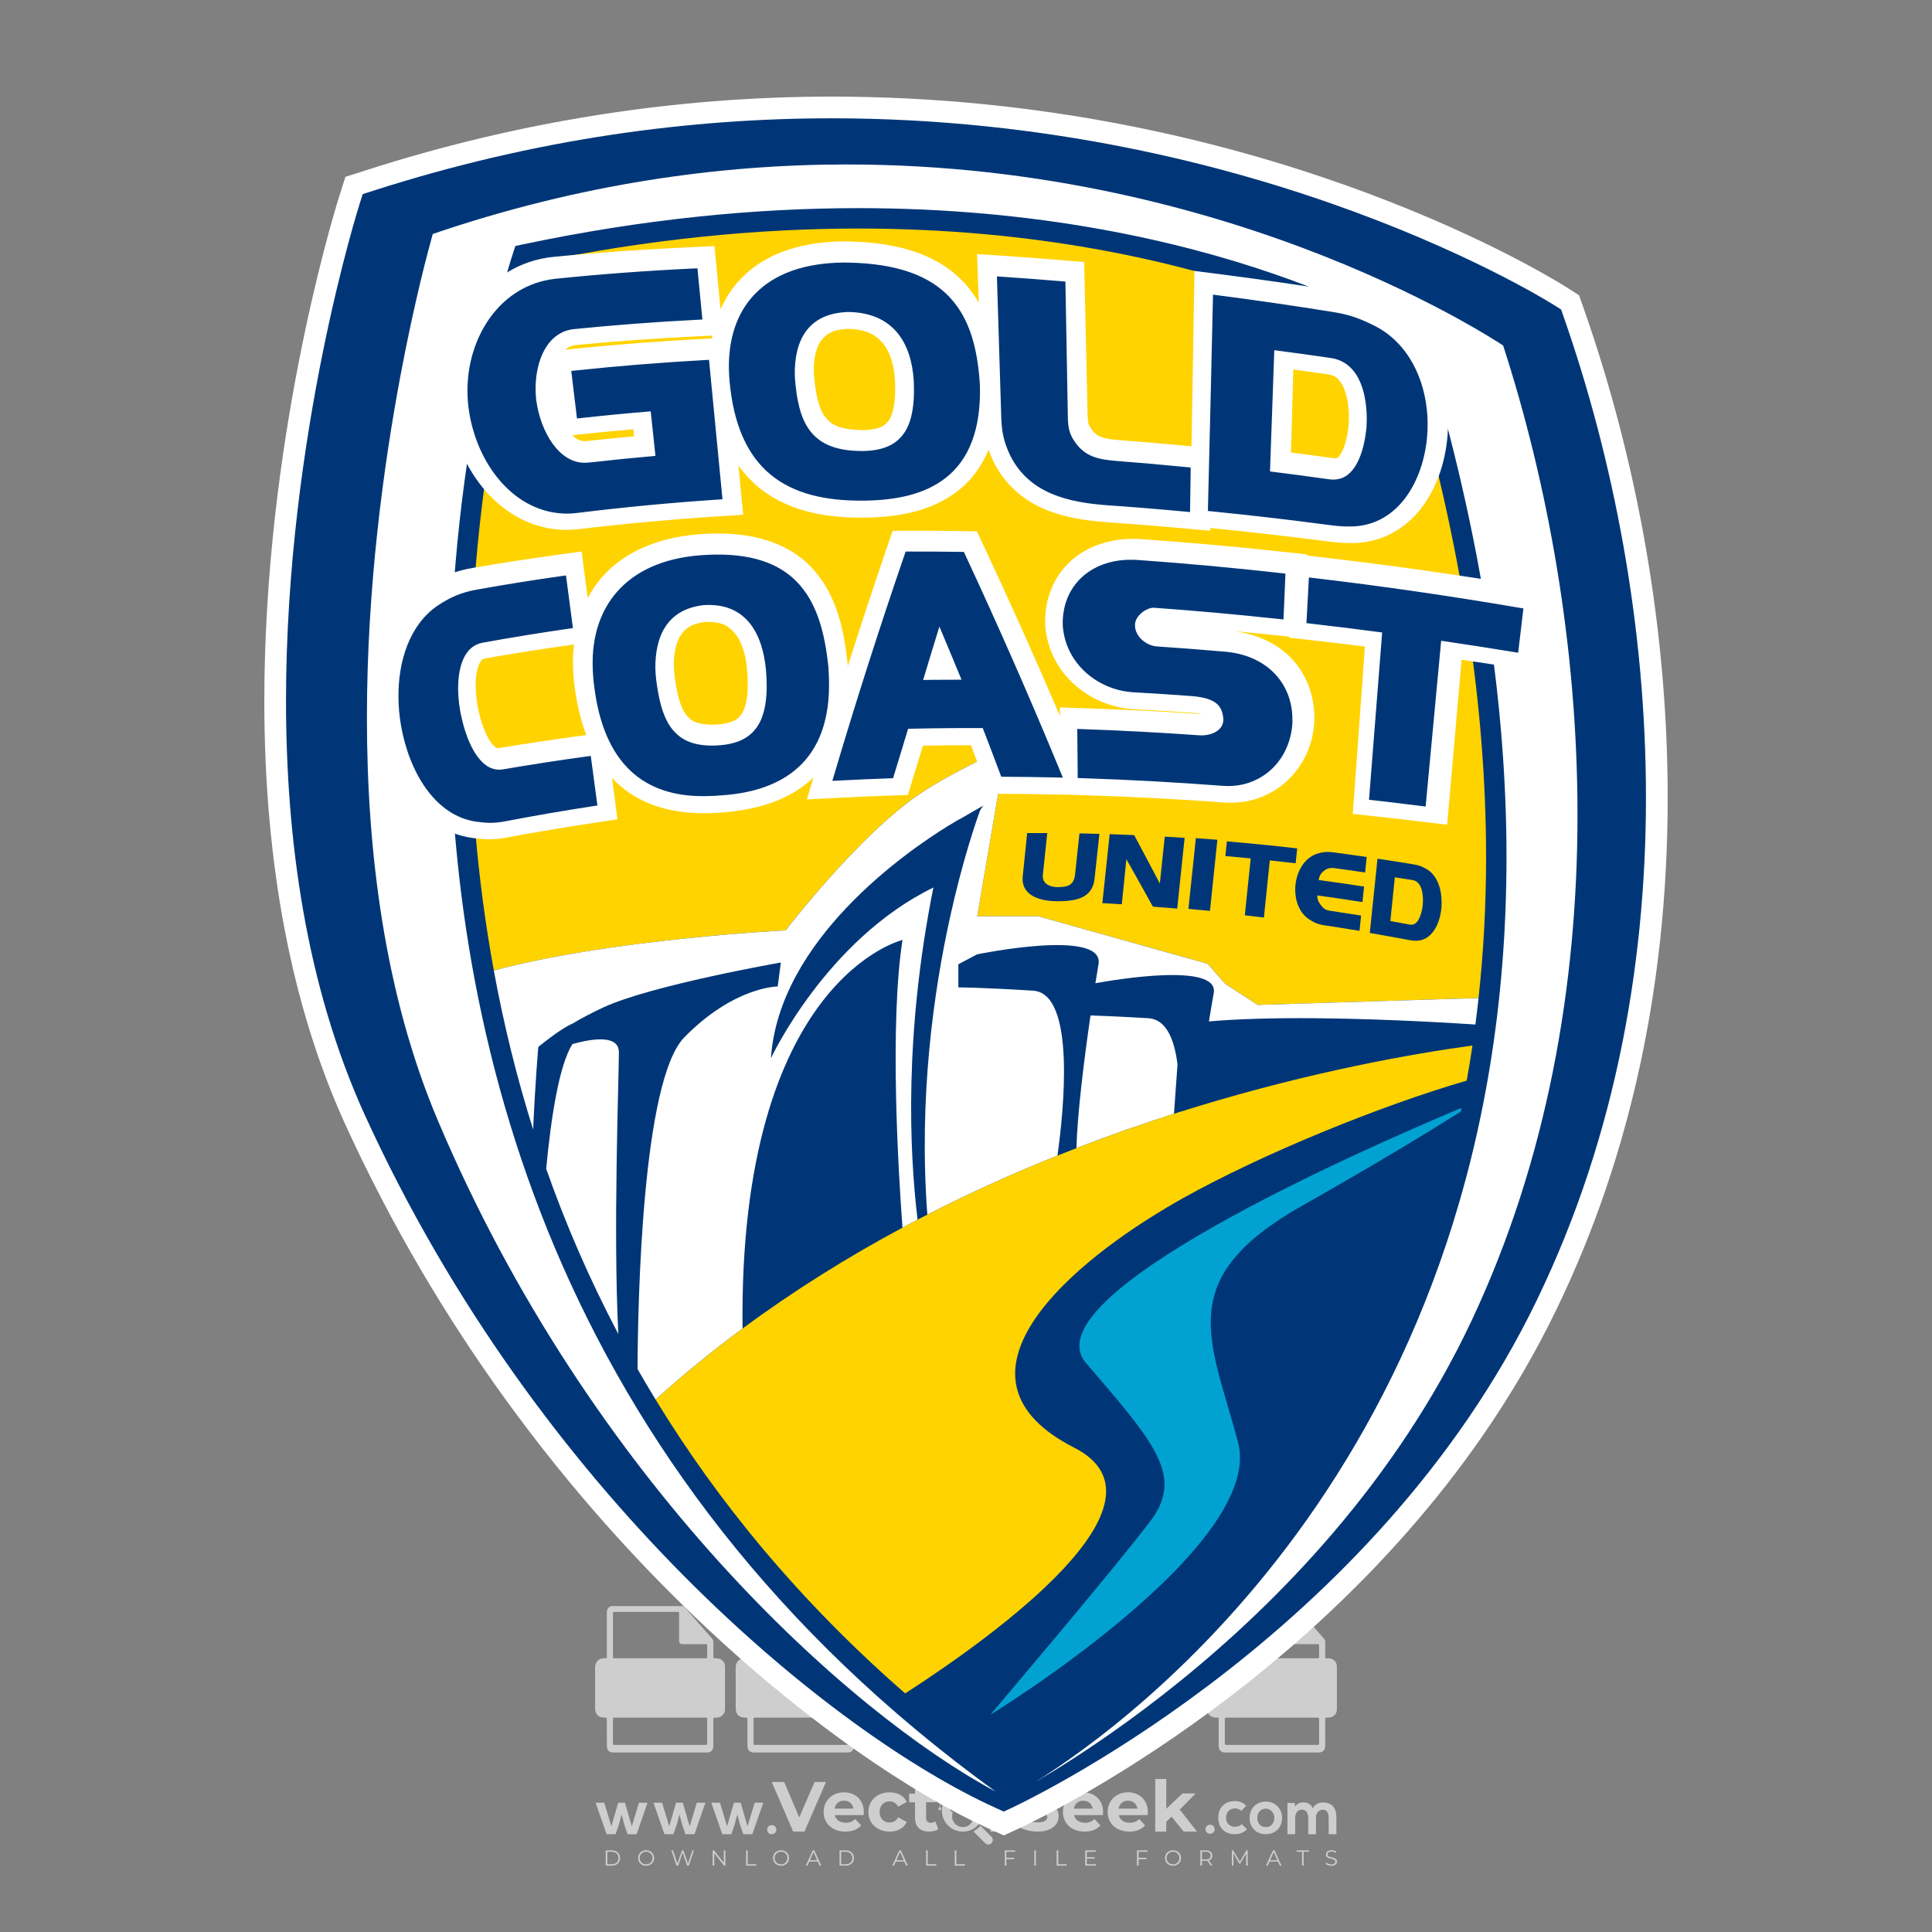 <?xml version="1.0" encoding="iso-8859-1"?>
<!-- Generator: Adobe Illustrator 27.0.0, SVG Export Plug-In . SVG Version: 6.00 Build 0)  -->
<svg version="1.1" id="Layer_1" xmlns="http://www.w3.org/2000/svg" xmlns:xlink="http://www.w3.org/1999/xlink" x="0px" y="0px"
	 viewBox="0 0 500 500" style="enable-background:new 0 0 500 500;" xml:space="preserve">
<rect x="0" y="0" width="500" height="500" fill="#808080" stroke="none"/>
<g id="watermark_1_">
	<g>
		<g id="watermark" style="opacity:0.61;">
			<g>
				<g>
					<g>
						<g>
							<polygon style="fill:#FFFFFF;" points="213.765,461.172 208.204,474.017 205.268,474.017 199.726,461.172 202.938,461.172 
								206.846,470.347 210.81,461.172 							"/>
						</g>
						<g>
							<path style="fill:#FFFFFF;" d="M223.507,469.741h-7.469c0.275,1.23,1.321,1.982,2.826,1.982c1.046,0,1.798-0.312,2.477-0.954
								l1.523,1.651c-0.917,1.046-2.294,1.597-4.074,1.597c-3.413,0-5.634-2.147-5.634-5.083c0-2.954,2.257-5.083,5.267-5.083
								c2.899,0,5.138,1.945,5.138,5.12C223.562,469.191,223.526,469.503,223.507,469.741 M216.002,468.071h4.863
								c-0.202-1.248-1.138-2.055-2.422-2.055C217.139,466.016,216.204,466.805,216.002,468.071"/>
						</g>
						<g>
							<path style="fill:#FFFFFF;" d="M224.735,468.934c0-2.973,2.294-5.083,5.505-5.083c2.074,0,3.707,0.899,4.423,2.514
								l-2.22,1.193c-0.532-0.936-1.321-1.358-2.221-1.358c-1.45,0-2.587,1.009-2.587,2.734c0,1.725,1.138,2.734,2.587,2.734
								c0.899,0,1.688-0.404,2.221-1.358l2.22,1.211c-0.716,1.578-2.349,2.495-4.423,2.495
								C227.029,474.017,224.735,471.907,224.735,468.934"/>
						</g>
						<g>
							<path style="fill:#FFFFFF;" d="M242.828,473.393c-0.587,0.422-1.45,0.624-2.331,0.624c-2.33,0-3.688-1.193-3.688-3.542
								v-4.055h-1.523v-2.202h1.523v-2.404h2.863v2.404h2.459v2.202h-2.459v4.019c0,0.844,0.458,1.303,1.229,1.303
								c0.422,0,0.844-0.128,1.156-0.367L242.828,473.393z"/>
						</g>
					</g>
					<g>
						<path style="fill:#FFFFFF;" d="M262.474,463.997v2.643c-0.238-0.018-0.422-0.037-0.642-0.037
							c-1.578,0-2.624,0.862-2.624,2.753v4.661h-2.863v-9.873h2.734v1.303C259.776,464.493,260.951,463.997,262.474,463.997"/>
					</g>
					<g>
						<path style="fill:#FFFFFF;" d="M263.299,472.53l1.009-2.239c1.083,0.789,2.697,1.339,4.239,1.339
							c1.762,0,2.477-0.587,2.477-1.376c0-2.404-7.469-0.752-7.469-5.524c0-2.184,1.762-4,5.413-4c1.615,0,3.267,0.385,4.459,1.138
							l-0.918,2.257c-1.193-0.679-2.422-1.009-3.56-1.009c-1.761,0-2.44,0.66-2.44,1.468c0,2.367,7.468,0.734,7.468,5.45
							c0,2.147-1.78,3.982-5.45,3.982C266.492,474.017,264.437,473.411,263.299,472.53"/>
					</g>
					<g>
						<path style="fill:#FFFFFF;" d="M285.428,469.741h-7.469c0.275,1.23,1.321,1.982,2.826,1.982c1.046,0,1.798-0.312,2.477-0.954
							l1.523,1.651c-0.918,1.046-2.294,1.597-4.074,1.597c-3.413,0-5.634-2.147-5.634-5.083c0-2.954,2.257-5.083,5.267-5.083
							c2.9,0,5.138,1.945,5.138,5.12C285.484,469.191,285.447,469.503,285.428,469.741 M277.923,468.071h4.863
							c-0.202-1.248-1.138-2.055-2.422-2.055C279.061,466.016,278.125,466.805,277.923,468.071"/>
					</g>
					<g>
						<path style="fill:#FFFFFF;" d="M297.007,469.741h-7.469c0.275,1.23,1.321,1.982,2.826,1.982c1.046,0,1.798-0.312,2.477-0.954
							l1.523,1.651c-0.918,1.046-2.294,1.597-4.074,1.597c-3.413,0-5.634-2.147-5.634-5.083c0-2.954,2.257-5.083,5.267-5.083
							c2.899,0,5.138,1.945,5.138,5.12C297.062,469.191,297.025,469.503,297.007,469.741 M289.501,468.071h4.863
							c-0.202-1.248-1.138-2.055-2.422-2.055C290.639,466.016,289.703,466.805,289.501,468.071"/>
					</g>
					<g>
						<polygon style="fill:#FFFFFF;" points="303.208,470.145 301.831,471.503 301.831,474.017 298.969,474.017 298.969,460.401 
							301.831,460.401 301.831,468.108 306.016,464.144 309.429,464.144 305.318,468.328 309.796,474.017 306.327,474.017 						"/>
					</g>
					<g>
						<path style="fill:#FFFFFF;" d="M256.601,475.359L256.601,475.359l-2.86-2.86c-0.435,0.508-0.953,0.943-1.534,1.284
							c-0.092,0.069-0.186,0.136-0.283,0.199l3.027,3.027c0.456,0.456,1.195,0.456,1.65,0
							C257.057,476.554,257.057,475.815,256.601,475.359"/>
					</g>
					<g>
						<path style="fill:#FFFFFF;" d="M249.984,463.244c0.221-0.173,0.495-0.281,0.797-0.281c0.042,0,0.083,0.002,0.124,0.006
							c-0.214-0.156-0.478-0.249-0.764-0.249c-0.395,0-0.744,0.18-0.981,0.458c-0.051,0-0.1,0.006-0.151,0.008
							c0.039-0.077,0.064-0.162,0.064-0.255c0-0.234-0.143-0.434-0.346-0.519c0.087,0.126,0.138,0.279,0.138,0.445
							c0,0.122-0.031,0.237-0.081,0.341c-2.811,0.201-5.03,2.539-5.03,5.4c0,2.993,2.426,5.42,5.42,5.42
							c2.993,0,5.42-2.426,5.42-5.42C254.595,465.879,252.593,463.635,249.984,463.244 M247.983,464.656
							c0.435,0,0.844,0.112,1.199,0.309c0.374-0.245,0.82-0.387,1.299-0.387c0.711,0,1.348,0.312,1.784,0.806
							c-0.435-0.379-1.004-0.61-1.627-0.61c-0.449,0-0.87,0.12-1.234,0.329c-0.079,0.046-0.156,0.096-0.229,0.15
							c-0.065-0.048-0.133-0.093-0.204-0.134c-0.369-0.219-0.8-0.344-1.26-0.344c-0.3,0-0.588,0.054-0.854,0.152
							C247.196,464.754,247.578,464.656,247.983,464.656 M251.772,469.098c0.115,0.305,0.181,0.634,0.181,0.979
							c0,1.534-1.244,2.777-2.778,2.777c-1.534,0-2.777-1.243-2.777-2.777c0-0.345,0.066-0.674,0.181-0.979
							c-0.62-0.382-1.035-1.064-1.035-1.846c0-1.197,0.971-2.168,2.168-2.168c0.565,0,1.078,0.218,1.463,0.572
							c0.386-0.354,0.899-0.572,1.464-0.572c1.197,0,2.168,0.971,2.168,2.168C252.807,468.034,252.392,468.716,251.772,469.098"/>
					</g>
					<g>
						<path style="fill:#FFFFFF;" d="M251.666,467.061c0,0.497-0.404,0.901-0.901,0.901c-0.497,0-0.901-0.404-0.901-0.901
							s0.404-0.901,0.901-0.901c0.101,0,0.197,0.017,0.287,0.047c-0.03,0.062-0.045,0.132-0.045,0.204
							c0,0.273,0.221,0.494,0.494,0.494c0.05,0,0.099-0.008,0.146-0.022C251.66,466.941,251.666,467,251.666,467.061"/>
					</g>
					<g>
						<path style="fill:#FFFFFF;" d="M248.255,467.061c0,0.376-0.305,0.681-0.681,0.681c-0.376,0-0.681-0.305-0.681-0.681
							s0.305-0.681,0.681-0.681c0.076,0,0.149,0.013,0.217,0.035c-0.023,0.047-0.034,0.1-0.034,0.155
							c0,0.206,0.167,0.374,0.374,0.374c0.038,0,0.075-0.006,0.11-0.017C248.25,466.97,248.255,467.015,248.255,467.061"/>
					</g>
					<g>
						<g>
							<g>
								<rect x="242.908" y="467.83" style="fill:#FFFFFF;" width="0.616" height="0.616"/>
							</g>
							<g>
								<rect x="254.827" y="467.83" style="fill:#FFFFFF;" width="0.616" height="0.616"/>
							</g>
							<g>
								<path style="fill:#FFFFFF;" d="M255.205,468.082h-0.14c0-3.248-2.642-5.89-5.89-5.89c-3.248,0-5.89,2.642-5.89,5.89h-0.14
									c0-1.611,0.627-3.125,1.766-4.264c1.139-1.139,2.653-1.766,4.264-1.766c1.611,0,3.125,0.627,4.264,1.766
									C254.578,464.957,255.205,466.471,255.205,468.082"/>
							</g>
						</g>
						<g>
							<rect x="248.868" y="461.814" style="fill:#FFFFFF;" width="0.616" height="0.616"/>
						</g>
						<g>
							<rect x="244.95" y="462.052" style="fill:#FFFFFF;" width="8.45" height="0.14"/>
						</g>
						<g>
							<path style="fill:#FFFFFF;" d="M245.174,462.15c0,0.108-0.088,0.196-0.196,0.196c-0.108,0-0.196-0.088-0.196-0.196
								c0-0.108,0.088-0.196,0.196-0.196C245.086,461.954,245.174,462.042,245.174,462.15"/>
						</g>
						<g>
							<path style="fill:#FFFFFF;" d="M253.596,462.15c0,0.108-0.088,0.196-0.196,0.196c-0.108,0-0.196-0.088-0.196-0.196
								c0-0.108,0.088-0.196,0.196-0.196C253.509,461.954,253.596,462.042,253.596,462.15"/>
						</g>
					</g>
				</g>
				<g>
					<path style="fill:#FFFFFF;" d="M314.356,473.409c0,1.559-2.364,1.559-2.364,0C311.993,471.851,314.356,471.851,314.356,473.409
						z"/>
				</g>
				<g>
					<g>
						<g>
							<path style="fill:#FFFFFF;" d="M161.739,466.549l1.772,6.088l1.855-6.088h2.215l-2.823,8.14h-2.33l-0.837-2.396l-0.722-2.708
								l-0.722,2.708l-0.837,2.396h-2.33l-2.839-8.14h2.231l1.855,6.088l1.756-6.088H161.739z"/>
						</g>
						<g>
							<path style="fill:#FFFFFF;" d="M176.713,466.549l1.772,6.088l1.855-6.088h2.215l-2.823,8.14h-2.33l-0.837-2.396l-0.722-2.708
								l-0.722,2.708l-0.837,2.396h-2.33l-2.839-8.14h2.231l1.855,6.088l1.756-6.088H176.713z"/>
						</g>
						<g>
							<path style="fill:#FFFFFF;" d="M191.687,466.549l1.772,6.088l1.855-6.088h2.215l-2.823,8.14h-2.33l-0.837-2.396l-0.722-2.708
								l-0.722,2.708l-0.837,2.396h-2.33l-2.839-8.14h2.231l1.855,6.088l1.756-6.088H191.687z"/>
						</g>
					</g>
					<g>
						<path style="fill:#FFFFFF;" d="M200.908,473.52c0,1.559-2.364,1.559-2.364,0C198.545,471.962,200.908,471.962,200.908,473.52z
							"/>
					</g>
					<g>
						<path style="fill:#FFFFFF;" d="M322.71,473.409c-0.935,0.919-1.919,1.28-3.117,1.28c-2.346,0-4.3-1.411-4.3-4.282
							s1.953-4.284,4.3-4.284c1.149,0,2.035,0.329,2.921,1.199l-1.264,1.329c-0.476-0.428-1.066-0.64-1.623-0.64
							c-1.346,0-2.33,0.985-2.33,2.396c0,1.542,1.05,2.362,2.297,2.362c0.64,0,1.28-0.18,1.772-0.672L322.71,473.409z"/>
					</g>
					<g>
						<path style="fill:#FFFFFF;" d="M331.805,470.472c0,2.33-1.591,4.217-4.217,4.217c-2.626,0-4.201-1.887-4.201-4.217
							c0-2.314,1.609-4.217,4.185-4.217C330.149,466.255,331.805,468.158,331.805,470.472z M325.389,470.472
							c0,1.231,0.739,2.38,2.199,2.38c1.46,0,2.199-1.149,2.199-2.38c0-1.215-0.854-2.396-2.199-2.396
							C326.144,468.077,325.389,469.258,325.389,470.472z"/>
					</g>
					<g>
						<path style="fill:#FFFFFF;" d="M338.572,474.689v-4.332c0-1.068-0.559-2.035-1.658-2.035c-1.082,0-1.722,0.967-1.722,2.035
							v4.332h-2.003v-8.107h1.855l0.148,0.985c0.426-0.82,1.362-1.116,2.133-1.116c0.969,0,1.937,0.394,2.396,1.51
							c0.723-1.149,1.658-1.478,2.708-1.478c2.297,0,3.43,1.412,3.43,3.84v4.365h-2.003v-4.365c0-1.066-0.442-1.97-1.526-1.97
							c-1.082,0-1.756,0.935-1.756,2.003v4.332H338.572z"/>
					</g>
				</g>
			</g>
		</g>
		<g style="opacity:0.61;">
			<g>
				<g>
					<path style="fill:#FFFFFF;" d="M345.988,431.299c-0.006-1.224-0.959-2.121-2.189-2.14c-0.924-0.014-0.832,0.12-0.834-0.867
						c-0.003-1.097-0.007-2.194,0.003-3.292c0.003-0.379-0.112-0.691-0.362-0.976c-2.342-2.668-4.678-5.342-7.019-8.011
						c-0.12-0.137-0.275-0.244-0.414-0.366c-6.214,0-12.427,0-18.641,0c-0.794,0.293-1.14,0.868-1.138,1.709
						c0.01,3.748,0.004,7.496,0.004,11.243c0,0.556-0.003,0.589-0.55,0.551c-1.497-0.102-2.516,0.986-2.497,2.492
						c0.044,3.476,0.013,6.953,0.014,10.429c0.001,1.58,0.867,2.443,2.45,2.449c0.582,0.002,0.582,0.002,0.582,0.6
						c0,2.219-0.001,4.438,0.001,6.657c0.001,1.192,0.58,1.771,1.768,1.771c8.013,0.001,16.027,0.001,24.04,0
						c1.168,0,1.755-0.583,1.757-1.745c0.002-2.256,0-4.512,0.001-6.768c0-0.512,0.002-0.511,0.52-0.515
						c0.271-0.002,0.541,0.008,0.809-0.058c0.996-0.246,1.69-1.044,1.694-2.069C346.003,438.696,346.005,434.997,345.988,431.299z
						 M317.537,417.162c5.337,0,10.674,0,16.01,0c0.548,0,0.554,0.007,0.554,0.561c0.001,2.243-0.001,4.486,0.001,6.73
						c0.001,0.811,0.249,1.059,1.06,1.059c1.91,0.001,3.821,0,5.731,0.001c0.458,0,0.479,0.021,0.481,0.483
						c0.003,0.887,0.002,1.775,0,2.662c-0.001,0.477-0.024,0.498-0.504,0.499c-3.895,0.001-7.79,0-11.684,0
						c-3.882,0-7.765,0-11.647,0c-0.55,0-0.552-0.001-0.552-0.561c-0.001-3.624-0.001-7.247,0-10.871
						C316.987,417.166,316.991,417.162,317.537,417.162z M340.822,451.579c-3.883,0.001-7.766,0-11.65,0c-3.871,0-7.742,0-11.613,0
						c-0.572,0-0.574-0.002-0.574-0.579c-0.001-1.997-0.001-3.994,0.001-5.991c0-0.464,0.023-0.486,0.478-0.487
						c7.803-0.001,15.607-0.001,23.41,0c0.478,0,0.499,0.02,0.499,0.503c0.002,1.997,0.001,3.994,0,5.991
						C341.375,451.574,341.37,451.579,340.822,451.579z"/>
				</g>
				<g>
					<g>
						<rect x="327.418" y="417.053" style="fill:#FFFFFF;" width="1.757" height="1.054"/>
					</g>
					<g>
						<rect x="325.662" y="418.107" style="fill:#FFFFFF;" width="1.757" height="1.054"/>
					</g>
					<g>
						<rect x="327.418" y="419.161" style="fill:#FFFFFF;" width="1.757" height="1.054"/>
					</g>
					<g>
						<rect x="325.662" y="420.215" style="fill:#FFFFFF;" width="1.757" height="1.054"/>
					</g>
					<g>
						<rect x="327.418" y="421.269" style="fill:#FFFFFF;" width="1.757" height="1.054"/>
					</g>
					<g>
						<rect x="325.662" y="422.323" style="fill:#FFFFFF;" width="1.757" height="1.054"/>
					</g>
					<g>
						<rect x="327.418" y="423.378" style="fill:#FFFFFF;" width="1.757" height="1.054"/>
					</g>
					<g>
						<rect x="325.662" y="424.432" style="fill:#FFFFFF;" width="1.757" height="1.054"/>
					</g>
					<g>
						<rect x="327.418" y="425.486" style="fill:#FFFFFF;" width="1.757" height="1.054"/>
					</g>
					<g>
						<rect x="325.662" y="426.54" style="fill:#FFFFFF;" width="1.757" height="1.054"/>
					</g>
					<g>
						<rect x="327.418" y="427.594" style="fill:#FFFFFF;" width="1.757" height="1.054"/>
					</g>
					<g>
						<rect x="325.662" y="428.648" style="fill:#FFFFFF;" width="1.757" height="1.054"/>
					</g>
				</g>
			</g>
			<g>
				<path style="fill:#FFFFFF;" d="M187.637,431.299c-0.006-1.224-0.959-2.121-2.189-2.14c-0.924-0.014-0.832,0.12-0.834-0.867
					c-0.003-1.097-0.007-2.194,0.003-3.292c0.003-0.379-0.112-0.691-0.362-0.976c-2.342-2.668-4.678-5.342-7.019-8.011
					c-0.12-0.137-0.275-0.244-0.414-0.366c-6.214,0-12.427,0-18.641,0c-0.794,0.293-1.14,0.868-1.138,1.709
					c0.01,3.748,0.004,7.496,0.004,11.243c0,0.556-0.003,0.589-0.55,0.551c-1.497-0.102-2.516,0.986-2.497,2.492
					c0.044,3.476,0.013,6.953,0.014,10.429c0.001,1.58,0.867,2.443,2.45,2.449c0.582,0.002,0.582,0.002,0.582,0.6
					c0,2.219-0.001,4.438,0.001,6.657c0.001,1.192,0.58,1.771,1.768,1.771c8.013,0.001,16.027,0.001,24.04,0
					c1.168,0,1.755-0.583,1.757-1.745c0.002-2.256,0-4.512,0.001-6.768c0-0.512,0.002-0.511,0.52-0.515
					c0.271-0.002,0.541,0.008,0.809-0.058c0.996-0.246,1.69-1.044,1.694-2.069C187.652,438.696,187.655,434.997,187.637,431.299z
					 M159.187,417.162c5.337,0,10.674,0,16.01,0c0.548,0,0.554,0.007,0.554,0.561c0.001,2.243-0.001,4.486,0.001,6.73
					c0.001,0.811,0.249,1.059,1.06,1.059c1.91,0.001,3.821,0,5.731,0.001c0.458,0,0.479,0.021,0.481,0.483
					c0.003,0.887,0.002,1.775,0,2.662c-0.001,0.477-0.024,0.498-0.504,0.499c-3.895,0.001-7.79,0-11.684,0
					c-3.882,0-7.765,0-11.647,0c-0.55,0-0.552-0.001-0.552-0.561c-0.001-3.624-0.001-7.247,0-10.871
					C158.636,417.166,158.64,417.162,159.187,417.162z M182.472,451.579c-3.883,0.001-7.766,0-11.65,0c-3.871,0-7.742,0-11.613,0
					c-0.572,0-0.574-0.002-0.574-0.579c-0.001-1.997-0.001-3.994,0.001-5.991c0-0.464,0.023-0.486,0.478-0.487
					c7.803-0.001,15.607-0.001,23.41,0c0.478,0,0.499,0.02,0.499,0.503c0.002,1.997,0.001,3.994,0,5.991
					C183.024,451.574,183.019,451.579,182.472,451.579z"/>
			</g>
			<g>
				<path style="fill:#FFFFFF;" d="M159.779,440.669v-7.897h2.779c0.375,0,0.726,0.061,1.053,0.182
					c0.327,0.121,0.612,0.292,0.855,0.513c0.242,0.221,0.434,0.483,0.573,0.789c0.14,0.305,0.21,0.642,0.21,1.009
					c0,0.375-0.07,0.715-0.21,1.02c-0.14,0.305-0.331,0.568-0.573,0.789c-0.243,0.221-0.528,0.392-0.855,0.513
					c-0.327,0.121-0.678,0.182-1.053,0.182h-1.29v2.901H159.779z M162.58,436.356c0.39,0,0.684-0.111,0.882-0.331
					c0.199-0.22,0.298-0.474,0.298-0.761c0-0.14-0.024-0.276-0.072-0.408c-0.048-0.132-0.121-0.248-0.221-0.347
					c-0.099-0.099-0.223-0.178-0.37-0.237c-0.147-0.059-0.32-0.089-0.518-0.089h-1.312v2.173H162.58z"/>
				<path style="fill:#FFFFFF;" d="M166.308,432.771h1.731l3.177,5.294h0.088l-0.088-1.522v-3.772h1.478v7.897h-1.566l-3.353-5.592
					h-0.088l0.088,1.522v4.07h-1.467V432.771z"/>
				<path style="fill:#FFFFFF;" d="M177.922,436.334h3.872c0.022,0.089,0.04,0.195,0.055,0.32c0.014,0.125,0.022,0.25,0.022,0.375
					c0,0.507-0.077,0.985-0.231,1.434c-0.154,0.449-0.397,0.849-0.728,1.202c-0.353,0.375-0.776,0.666-1.268,0.871
					c-0.493,0.206-1.055,0.309-1.688,0.309c-0.574,0-1.114-0.103-1.622-0.309c-0.507-0.206-0.948-0.492-1.323-0.86
					c-0.375-0.367-0.673-0.803-0.894-1.307c-0.221-0.504-0.331-1.053-0.331-1.649c0-0.595,0.11-1.145,0.331-1.649
					c0.221-0.504,0.518-0.939,0.894-1.307c0.375-0.367,0.816-0.654,1.323-0.86c0.507-0.206,1.048-0.309,1.622-0.309
					c0.64,0,1.211,0.11,1.715,0.331c0.504,0.221,0.935,0.526,1.296,0.915l-1.025,1.004c-0.258-0.272-0.544-0.48-0.861-0.623
					c-0.316-0.143-0.695-0.215-1.136-0.215c-0.361,0-0.703,0.065-1.026,0.193c-0.324,0.129-0.607,0.311-0.85,0.546
					c-0.242,0.235-0.436,0.52-0.579,0.855c-0.143,0.335-0.215,0.708-0.215,1.119c0,0.412,0.072,0.785,0.215,1.12
					c0.143,0.335,0.338,0.62,0.584,0.855c0.246,0.235,0.531,0.418,0.855,0.546c0.323,0.129,0.669,0.193,1.037,0.193
					c0.419,0,0.773-0.061,1.064-0.182c0.29-0.121,0.538-0.278,0.744-0.469c0.148-0.132,0.275-0.3,0.381-0.502
					c0.106-0.202,0.189-0.428,0.248-0.678h-2.482V436.334z"/>
			</g>
			<g>
				<path style="fill:#FFFFFF;" d="M224.019,431.299c-0.006-1.224-0.959-2.121-2.189-2.14c-0.924-0.014-0.832,0.12-0.834-0.867
					c-0.003-1.097-0.007-2.194,0.003-3.292c0.003-0.379-0.112-0.691-0.362-0.976c-2.342-2.668-4.678-5.342-7.019-8.011
					c-0.12-0.137-0.275-0.244-0.414-0.366c-6.214,0-12.427,0-18.641,0c-0.794,0.293-1.14,0.868-1.138,1.709
					c0.01,3.748,0.004,7.496,0.004,11.243c0,0.556-0.003,0.589-0.55,0.551c-1.497-0.102-2.516,0.986-2.497,2.492
					c0.044,3.476,0.013,6.953,0.014,10.429c0.001,1.58,0.867,2.443,2.45,2.449c0.582,0.002,0.582,0.002,0.582,0.6
					c0,2.219-0.001,4.438,0.001,6.657c0.001,1.192,0.58,1.771,1.768,1.771c8.013,0.001,16.027,0.001,24.04,0
					c1.168,0,1.755-0.583,1.757-1.745c0.002-2.256,0-4.512,0.001-6.768c0-0.512,0.002-0.511,0.52-0.515
					c0.271-0.002,0.541,0.008,0.809-0.058c0.997-0.246,1.69-1.044,1.694-2.069C224.034,438.696,224.036,434.997,224.019,431.299z
					 M195.568,417.162c5.337,0,10.674,0,16.01,0c0.548,0,0.554,0.007,0.554,0.561c0.001,2.243-0.001,4.486,0.001,6.73
					c0.001,0.811,0.249,1.059,1.06,1.059c1.91,0.001,3.821,0,5.731,0.001c0.458,0,0.479,0.021,0.481,0.483
					c0.003,0.887,0.002,1.775,0,2.662c-0.001,0.477-0.024,0.498-0.504,0.499c-3.895,0.001-7.79,0-11.684,0
					c-3.882,0-7.765,0-11.647,0c-0.55,0-0.552-0.001-0.552-0.561c-0.001-3.624-0.001-7.247,0-10.871
					C195.018,417.166,195.022,417.162,195.568,417.162z M218.854,451.579c-3.883,0.001-7.766,0-11.65,0c-3.871,0-7.742,0-11.613,0
					c-0.572,0-0.574-0.002-0.574-0.579c-0.001-1.997-0.001-3.994,0.001-5.991c0-0.464,0.023-0.486,0.478-0.487
					c7.803-0.001,15.607-0.001,23.41,0c0.478,0,0.499,0.02,0.499,0.503c0.002,1.997,0.001,3.994,0,5.991
					C219.406,451.574,219.401,451.579,218.854,451.579z"/>
			</g>
			<g>
				<path style="fill:#FFFFFF;" d="M205.111,432.771h1.699l2.967,7.897h-1.644l-0.651-1.886h-3.044l-0.651,1.886h-1.643
					L205.111,432.771z M206.997,437.415l-0.706-1.974l-0.287-0.96h-0.088l-0.287,0.96l-0.706,1.974H206.997z"/>
				<path style="fill:#FFFFFF;" d="M211.331,434.536c-0.125,0-0.245-0.024-0.359-0.072c-0.114-0.048-0.213-0.114-0.298-0.199
					c-0.084-0.084-0.151-0.182-0.198-0.292c-0.048-0.11-0.072-0.232-0.072-0.364s0.024-0.254,0.072-0.364
					c0.048-0.11,0.114-0.208,0.198-0.292c0.084-0.084,0.184-0.151,0.298-0.198c0.114-0.048,0.233-0.072,0.359-0.072
					c0.257,0,0.478,0.09,0.662,0.27c0.184,0.181,0.276,0.399,0.276,0.656s-0.092,0.476-0.276,0.656
					C211.809,434.446,211.589,434.536,211.331,434.536z M210.615,440.669v-5.404h1.445v5.404H210.615z"/>
			</g>
			<g>
				<path style="fill:#FFFFFF;" d="M261.044,431.299c-0.006-1.224-0.959-2.121-2.189-2.14c-0.924-0.014-0.832,0.12-0.834-0.867
					c-0.003-1.097-0.007-2.194,0.003-3.292c0.003-0.379-0.112-0.691-0.362-0.976c-2.342-2.668-4.678-5.342-7.019-8.011
					c-0.12-0.137-0.275-0.244-0.414-0.366c-6.214,0-12.427,0-18.641,0c-0.794,0.293-1.14,0.868-1.138,1.709
					c0.01,3.748,0.004,7.496,0.004,11.243c0,0.556-0.003,0.589-0.55,0.551c-1.497-0.102-2.516,0.986-2.497,2.492
					c0.044,3.476,0.013,6.953,0.014,10.429c0.001,1.58,0.867,2.443,2.45,2.449c0.582,0.002,0.582,0.002,0.582,0.6
					c0,2.219-0.001,4.438,0.001,6.657c0.001,1.192,0.58,1.771,1.768,1.771c8.013,0.001,16.027,0.001,24.04,0
					c1.168,0,1.755-0.583,1.757-1.745c0.002-2.256,0-4.512,0.001-6.768c0-0.512,0.002-0.511,0.52-0.515
					c0.271-0.002,0.541,0.008,0.809-0.058c0.996-0.246,1.69-1.044,1.694-2.069C261.059,438.696,261.061,434.997,261.044,431.299z
					 M232.593,417.162c5.337,0,10.674,0,16.01,0c0.548,0,0.554,0.007,0.554,0.561c0.001,2.243-0.001,4.486,0.001,6.73
					c0.001,0.811,0.249,1.059,1.06,1.059c1.91,0.001,3.821,0,5.731,0.001c0.458,0,0.479,0.021,0.481,0.483
					c0.003,0.887,0.002,1.775,0,2.662c-0.001,0.477-0.024,0.498-0.504,0.499c-3.895,0.001-7.79,0-11.684,0
					c-3.882,0-7.765,0-11.647,0c-0.55,0-0.552-0.001-0.552-0.561c-0.001-3.624-0.001-7.247,0-10.871
					C232.042,417.166,232.047,417.162,232.593,417.162z M255.878,451.579c-3.883,0.001-7.766,0-11.65,0c-3.871,0-7.742,0-11.613,0
					c-0.572,0-0.574-0.002-0.574-0.579c-0.001-1.997-0.001-3.994,0.001-5.991c0-0.464,0.023-0.486,0.478-0.487
					c7.803-0.001,15.607-0.001,23.41,0c0.478,0,0.499,0.02,0.499,0.503c0.002,1.997,0.001,3.994,0,5.991
					C256.431,451.574,256.426,451.579,255.878,451.579z"/>
			</g>
			<g>
				<path style="fill:#FFFFFF;" d="M236.361,440.845c-0.338,0-0.662-0.048-0.971-0.143c-0.309-0.095-0.592-0.239-0.849-0.43
					c-0.257-0.191-0.481-0.425-0.673-0.7c-0.191-0.276-0.342-0.597-0.452-0.965l1.401-0.551c0.103,0.397,0.283,0.726,0.54,0.987
					c0.257,0.261,0.596,0.392,1.015,0.392c0.154,0,0.303-0.02,0.447-0.061c0.143-0.04,0.272-0.099,0.386-0.176
					s0.204-0.175,0.27-0.292c0.066-0.118,0.099-0.254,0.099-0.408c0-0.147-0.026-0.279-0.077-0.397
					c-0.051-0.117-0.138-0.227-0.259-0.331c-0.121-0.103-0.28-0.202-0.475-0.298c-0.195-0.095-0.435-0.195-0.722-0.298l-0.485-0.176
					c-0.213-0.073-0.429-0.173-0.645-0.298c-0.217-0.125-0.413-0.276-0.59-0.452c-0.177-0.176-0.322-0.384-0.436-0.623
					c-0.114-0.239-0.171-0.509-0.171-0.81c0-0.309,0.06-0.597,0.182-0.866c0.121-0.268,0.294-0.503,0.518-0.706
					c0.224-0.202,0.492-0.36,0.805-0.474s0.66-0.171,1.042-0.171c0.397,0,0.74,0.053,1.031,0.16
					c0.291,0.107,0.537,0.243,0.739,0.408c0.202,0.165,0.366,0.348,0.491,0.546c0.125,0.199,0.217,0.386,0.276,0.563l-1.312,0.551
					c-0.074-0.221-0.208-0.419-0.402-0.596c-0.195-0.176-0.462-0.265-0.8-0.265c-0.324,0-0.592,0.075-0.805,0.226
					c-0.213,0.151-0.32,0.348-0.32,0.59c0,0.235,0.103,0.436,0.309,0.601c0.206,0.165,0.533,0.325,0.982,0.48l0.497,0.165
					c0.316,0.111,0.605,0.237,0.866,0.381c0.261,0.143,0.485,0.314,0.673,0.513c0.187,0.199,0.331,0.425,0.43,0.678
					c0.1,0.254,0.149,0.546,0.149,0.877c0,0.412-0.083,0.767-0.248,1.064c-0.165,0.298-0.377,0.542-0.634,0.734
					c-0.258,0.191-0.548,0.335-0.872,0.43C236.986,440.797,236.67,440.845,236.361,440.845z"/>
				<path style="fill:#FFFFFF;" d="M239.516,432.771h1.61l1.633,4.754l0.287,1.015h0.088l0.309-1.015l1.699-4.754h1.61l-2.879,7.897
					h-1.566L239.516,432.771z"/>
				<path style="fill:#FFFFFF;" d="M251.097,436.334h3.871c0.022,0.089,0.04,0.195,0.055,0.32c0.015,0.125,0.023,0.25,0.023,0.375
					c0,0.507-0.078,0.985-0.232,1.434c-0.154,0.449-0.397,0.849-0.728,1.202c-0.353,0.375-0.775,0.666-1.268,0.871
					c-0.493,0.206-1.055,0.309-1.688,0.309c-0.574,0-1.114-0.103-1.621-0.309c-0.507-0.206-0.949-0.492-1.324-0.86
					c-0.375-0.367-0.673-0.803-0.894-1.307c-0.22-0.504-0.331-1.053-0.331-1.649c0-0.595,0.11-1.145,0.331-1.649
					c0.221-0.504,0.518-0.939,0.894-1.307c0.375-0.367,0.816-0.654,1.324-0.86c0.507-0.206,1.047-0.309,1.621-0.309
					c0.64,0,1.211,0.11,1.715,0.331c0.504,0.221,0.936,0.526,1.296,0.915l-1.026,1.004c-0.257-0.272-0.544-0.48-0.861-0.623
					c-0.316-0.143-0.694-0.215-1.136-0.215c-0.36,0-0.702,0.065-1.026,0.193c-0.323,0.129-0.607,0.311-0.849,0.546
					c-0.243,0.235-0.436,0.52-0.579,0.855c-0.143,0.335-0.215,0.708-0.215,1.119c0,0.412,0.072,0.785,0.215,1.12
					c0.143,0.335,0.338,0.62,0.585,0.855c0.246,0.235,0.531,0.418,0.854,0.546c0.324,0.129,0.669,0.193,1.037,0.193
					c0.419,0,0.774-0.061,1.064-0.182c0.29-0.121,0.539-0.278,0.745-0.469c0.147-0.132,0.274-0.3,0.38-0.502
					c0.107-0.202,0.189-0.428,0.248-0.678h-2.482V436.334z"/>
			</g>
			<g>
				<path style="fill:#FFFFFF;" d="M297.3,431.299c-0.006-1.224-0.959-2.121-2.189-2.14c-0.924-0.014-0.832,0.12-0.834-0.867
					c-0.003-1.097-0.007-2.194,0.003-3.292c0.003-0.379-0.112-0.691-0.362-0.976c-2.342-2.668-4.678-5.342-7.019-8.011
					c-0.12-0.137-0.275-0.244-0.414-0.366c-6.214,0-12.427,0-18.641,0c-0.794,0.293-1.14,0.868-1.138,1.709
					c0.01,3.748,0.004,7.496,0.004,11.243c0,0.556-0.003,0.589-0.55,0.551c-1.497-0.102-2.516,0.986-2.497,2.492
					c0.044,3.476,0.013,6.953,0.014,10.429c0.001,1.58,0.867,2.443,2.45,2.449c0.582,0.002,0.582,0.002,0.582,0.6
					c0,2.219-0.001,4.438,0.001,6.657c0.001,1.192,0.58,1.771,1.768,1.771c8.013,0.001,16.027,0.001,24.04,0
					c1.168,0,1.755-0.583,1.757-1.745c0.002-2.256,0-4.512,0.001-6.768c0-0.512,0.002-0.511,0.52-0.515
					c0.271-0.002,0.541,0.008,0.809-0.058c0.996-0.246,1.69-1.044,1.694-2.069C297.315,438.696,297.318,434.997,297.3,431.299z
					 M268.85,417.162c5.337,0,10.674,0,16.01,0c0.548,0,0.554,0.007,0.554,0.561c0.001,2.243-0.001,4.486,0.001,6.73
					c0.001,0.811,0.249,1.059,1.06,1.059c1.91,0.001,3.821,0,5.731,0.001c0.458,0,0.479,0.021,0.481,0.483
					c0.003,0.887,0.002,1.775,0,2.662c-0.001,0.477-0.024,0.498-0.504,0.499c-3.895,0.001-7.79,0-11.684,0
					c-3.882,0-7.765,0-11.647,0c-0.55,0-0.552-0.001-0.552-0.561c-0.001-3.624-0.001-7.247,0-10.871
					C268.299,417.166,268.303,417.162,268.85,417.162z M292.135,451.579c-3.883,0.001-7.766,0-11.65,0c-3.871,0-7.742,0-11.613,0
					c-0.572,0-0.574-0.002-0.574-0.579c-0.001-1.997-0.001-3.994,0.001-5.991c0-0.464,0.023-0.486,0.478-0.487
					c7.803-0.001,15.607-0.001,23.41,0c0.478,0,0.499,0.02,0.499,0.503c0.001,1.997,0.001,3.994,0,5.991
					C292.687,451.574,292.682,451.579,292.135,451.579z"/>
			</g>
			<g>
				<path style="fill:#FFFFFF;" d="M272.966,434.183v1.831h3.165v1.412h-3.165v1.831h3.518v1.412h-5.007v-7.897h5.007v1.412H272.966
					z"/>
				<path style="fill:#FFFFFF;" d="M277.852,440.669v-7.897h2.779c0.375,0,0.726,0.061,1.053,0.182
					c0.327,0.121,0.612,0.292,0.855,0.513c0.243,0.221,0.434,0.483,0.574,0.789c0.14,0.305,0.209,0.642,0.209,1.009
					c0,0.375-0.07,0.715-0.209,1.02c-0.14,0.305-0.331,0.568-0.574,0.789c-0.243,0.221-0.528,0.392-0.855,0.513
					c-0.327,0.121-0.678,0.182-1.053,0.182h-1.29v2.901H277.852z M280.653,436.356c0.389,0,0.684-0.111,0.882-0.331
					c0.199-0.22,0.298-0.474,0.298-0.761c0-0.14-0.024-0.276-0.072-0.408c-0.048-0.132-0.121-0.248-0.221-0.347
					c-0.099-0.099-0.222-0.178-0.37-0.237c-0.147-0.059-0.32-0.089-0.518-0.089h-1.312v2.173H280.653z"/>
				<path style="fill:#FFFFFF;" d="M286.797,440.845c-0.338,0-0.662-0.048-0.971-0.143c-0.309-0.095-0.592-0.239-0.849-0.43
					c-0.257-0.191-0.482-0.425-0.673-0.7c-0.191-0.276-0.342-0.597-0.452-0.965l1.401-0.551c0.103,0.397,0.283,0.726,0.541,0.987
					c0.257,0.261,0.595,0.392,1.015,0.392c0.154,0,0.303-0.02,0.447-0.061c0.143-0.04,0.272-0.099,0.386-0.176
					c0.114-0.077,0.204-0.175,0.27-0.292c0.066-0.118,0.1-0.254,0.1-0.408c0-0.147-0.026-0.279-0.077-0.397
					c-0.051-0.117-0.138-0.227-0.259-0.331c-0.121-0.103-0.279-0.202-0.474-0.298c-0.195-0.095-0.436-0.195-0.723-0.298
					l-0.485-0.176c-0.213-0.073-0.428-0.173-0.645-0.298c-0.217-0.125-0.414-0.276-0.59-0.452c-0.176-0.176-0.322-0.384-0.436-0.623
					c-0.114-0.239-0.171-0.509-0.171-0.81c0-0.309,0.061-0.597,0.182-0.866c0.121-0.268,0.294-0.503,0.518-0.706
					c0.224-0.202,0.493-0.36,0.805-0.474c0.312-0.114,0.66-0.171,1.042-0.171c0.397,0,0.741,0.053,1.031,0.16
					c0.29,0.107,0.537,0.243,0.739,0.408c0.202,0.165,0.365,0.348,0.491,0.546c0.125,0.199,0.217,0.386,0.276,0.563l-1.312,0.551
					c-0.074-0.221-0.208-0.419-0.403-0.596c-0.195-0.176-0.462-0.265-0.799-0.265c-0.324,0-0.592,0.075-0.805,0.226
					c-0.213,0.151-0.32,0.348-0.32,0.59c0,0.235,0.103,0.436,0.309,0.601c0.206,0.165,0.533,0.325,0.982,0.48l0.496,0.165
					c0.316,0.111,0.605,0.237,0.866,0.381c0.261,0.143,0.485,0.314,0.673,0.513c0.187,0.199,0.331,0.425,0.43,0.678
					c0.099,0.254,0.149,0.546,0.149,0.877c0,0.412-0.083,0.767-0.248,1.064c-0.165,0.298-0.377,0.542-0.634,0.734
					c-0.258,0.191-0.548,0.335-0.872,0.43C287.422,440.797,287.105,440.845,286.797,440.845z"/>
			</g>
			<g>
				<path style="fill:#FFFFFF;" d="M321.394,439.168l4.004-4.985h-3.827v-1.412h5.559v1.5l-3.96,4.985h4.004v1.412h-5.779V439.168z"
					/>
				<path style="fill:#FFFFFF;" d="M328.409,432.771h1.489v7.897h-1.489V432.771z"/>
				<path style="fill:#FFFFFF;" d="M331.486,440.669v-7.897h2.779c0.375,0,0.726,0.061,1.053,0.182
					c0.327,0.121,0.612,0.292,0.855,0.513s0.434,0.483,0.574,0.789c0.14,0.305,0.209,0.642,0.209,1.009
					c0,0.375-0.07,0.715-0.209,1.02c-0.14,0.305-0.331,0.568-0.574,0.789c-0.243,0.221-0.528,0.392-0.855,0.513
					c-0.327,0.121-0.678,0.182-1.053,0.182h-1.29v2.901H331.486z M334.288,436.356c0.389,0,0.684-0.111,0.882-0.331
					c0.199-0.22,0.298-0.474,0.298-0.761c0-0.14-0.024-0.276-0.072-0.408c-0.048-0.132-0.121-0.248-0.221-0.347
					c-0.099-0.099-0.222-0.178-0.37-0.237c-0.147-0.059-0.32-0.089-0.518-0.089h-1.312v2.173H334.288z"/>
			</g>
		</g>
		<g style="opacity:0.61;">
			<path style="fill:#FFFFFF;" d="M300.133,433.27h9.067v2.242h-9.067V433.27z M300.133,437.136h9.067v2.243h-9.067V437.136z"/>
		</g>
	</g>
	<g style="opacity:0.61;">
		<path style="fill:#FFFFFF;" d="M156.756,478.878h1.607c1.263,0,2.114,0.812,2.114,1.974c0,1.161-0.851,1.973-2.114,1.973h-1.607
			V478.878z M158.34,482.464c1.049,0,1.725-0.665,1.725-1.612c0-0.947-0.677-1.613-1.725-1.613h-1.167v3.225H158.34z"/>
		<path style="fill:#FFFFFF;" d="M165.139,480.851c0-1.15,0.879-2.007,2.075-2.007c1.184,0,2.069,0.851,2.069,2.007
			c0,1.156-0.885,2.007-2.069,2.007C166.019,482.858,165.139,482.002,165.139,480.851z M168.866,480.851
			c0-0.942-0.705-1.635-1.652-1.635c-0.953,0-1.663,0.693-1.663,1.635c0,0.941,0.71,1.635,1.663,1.635
			C168.162,482.486,168.866,481.793,168.866,480.851z"/>
		<path style="fill:#FFFFFF;" d="M179.596,478.878l-1.331,3.947h-0.44l-1.156-3.366l-1.161,3.366h-0.434l-1.331-3.947h0.429
			l1.139,3.394l1.178-3.394h0.389l1.161,3.411l1.156-3.411H179.596z"/>
		<path style="fill:#FFFFFF;" d="M187.731,478.878v3.947h-0.344l-2.537-3.202v3.202h-0.417v-3.947h0.344l2.543,3.203v-3.203H187.731
			z"/>
		<path style="fill:#FFFFFF;" d="M193.093,478.878h0.417v3.586h2.21v0.361h-2.627V478.878z"/>
		<path style="fill:#FFFFFF;" d="M200.061,480.851c0-1.15,0.879-2.007,2.075-2.007c1.184,0,2.069,0.851,2.069,2.007
			c0,1.156-0.885,2.007-2.069,2.007C200.941,482.858,200.061,482.002,200.061,480.851z M203.788,480.851
			c0-0.942-0.705-1.635-1.652-1.635c-0.953,0-1.663,0.693-1.663,1.635c0,0.941,0.71,1.635,1.663,1.635
			C203.083,482.486,203.788,481.793,203.788,480.851z"/>
		<path style="fill:#FFFFFF;" d="M211.636,481.77h-2.199l-0.474,1.054h-0.434l1.804-3.947h0.412l1.804,3.947h-0.44L211.636,481.77z
			 M211.484,481.432l-0.947-2.12l-0.947,2.12H211.484z"/>
		<path style="fill:#FFFFFF;" d="M217.28,478.878h1.607c1.263,0,2.114,0.812,2.114,1.974c0,1.161-0.851,1.973-2.114,1.973h-1.607
			V478.878z M218.864,482.464c1.049,0,1.725-0.665,1.725-1.612c0-0.947-0.677-1.613-1.725-1.613h-1.167v3.225H218.864z"/>
		<path style="fill:#FFFFFF;" d="M234.041,481.77h-2.199l-0.474,1.054h-0.434l1.804-3.947h0.412l1.804,3.947h-0.44L234.041,481.77z
			 M233.889,481.432l-0.947-2.12l-0.947,2.12H233.889z"/>
		<path style="fill:#FFFFFF;" d="M239.685,478.878h0.417v3.586h2.21v0.361h-2.627V478.878z"/>
		<path style="fill:#FFFFFF;" d="M247.082,478.878h0.417v3.586h2.21v0.361h-2.627V478.878z"/>
		<path style="fill:#FFFFFF;" d="M260.449,479.239v1.551h2.041v0.361h-2.041v1.675h-0.417v-3.947h2.706v0.361H260.449z"/>
		<path style="fill:#FFFFFF;" d="M267.678,478.878h0.417v3.947h-0.417V478.878z"/>
		<path style="fill:#FFFFFF;" d="M273.456,478.878h0.417v3.586h2.21v0.361h-2.627V478.878z"/>
		<path style="fill:#FFFFFF;" d="M283.644,482.464v0.361h-2.791v-3.947h2.706v0.361h-2.289v1.404h2.041v0.355h-2.041v1.466H283.644z
			"/>
		<path style="fill:#FFFFFF;" d="M294.672,479.239v1.551h2.041v0.361h-2.041v1.675h-0.417v-3.947h2.706v0.361H294.672z"/>
		<path style="fill:#FFFFFF;" d="M301.5,480.851c0-1.15,0.879-2.007,2.075-2.007c1.184,0,2.069,0.851,2.069,2.007
			c0,1.156-0.885,2.007-2.069,2.007C302.379,482.858,301.5,482.002,301.5,480.851z M305.226,480.851
			c0-0.942-0.705-1.635-1.652-1.635c-0.953,0-1.663,0.693-1.663,1.635c0,0.941,0.71,1.635,1.663,1.635
			C304.522,482.486,305.226,481.793,305.226,480.851z"/>
		<path style="fill:#FFFFFF;" d="M313.351,482.825l-0.902-1.269c-0.102,0.011-0.203,0.017-0.316,0.017h-1.06v1.252h-0.417v-3.947
			h1.477c1.004,0,1.613,0.507,1.613,1.353c0,0.62-0.327,1.054-0.902,1.24l0.964,1.353H313.351z M313.328,480.231
			c0-0.632-0.417-0.992-1.207-0.992h-1.048v1.979h1.048C312.911,481.218,313.328,480.851,313.328,480.231z"/>
		<path style="fill:#FFFFFF;" d="M322.907,478.878v3.947h-0.4v-3.158l-1.551,2.656h-0.197l-1.551-2.639v3.14h-0.4v-3.947h0.344
			l1.714,2.926l1.697-2.926H322.907z"/>
		<path style="fill:#FFFFFF;" d="M330.744,481.77h-2.199l-0.473,1.054h-0.434l1.804-3.947h0.411l1.804,3.947h-0.44L330.744,481.77z
			 M330.592,481.432l-0.947-2.12l-0.947,2.12H330.592z"/>
		<path style="fill:#FFFFFF;" d="M336.957,479.239h-1.387v-0.361h3.192v0.361h-1.387v3.586h-0.417V479.239z"/>
		<path style="fill:#FFFFFF;" d="M343.063,482.346l0.164-0.321c0.282,0.276,0.784,0.479,1.302,0.479c0.739,0,1.06-0.31,1.06-0.699
			c0-1.083-2.43-0.417-2.43-1.877c0-0.581,0.451-1.083,1.455-1.083c0.446,0,0.908,0.13,1.224,0.35l-0.141,0.333
			c-0.338-0.22-0.733-0.327-1.083-0.327c-0.722,0-1.043,0.321-1.043,0.716c0,1.083,2.43,0.429,2.43,1.866
			c0,0.581-0.462,1.077-1.472,1.077C343.937,482.858,343.356,482.65,343.063,482.346z"/>
	</g>
</g>
<g>
</g>
<g>
	<path style="fill:#FFFFFF;" d="M259.786,475l-2.337-1.052l-2.205-0.998c-36.165-16.475-117.383-75.706-165.931-182.045
		c-13.864-30.47-20.899-67.331-20.909-109.565c0.025-66.343,17.282-123.744,19.251-130.073l0.863-2.737l0.883-2.765l2.756-0.879
		l2.599-0.835C134.088,31.411,174.643,25,215.28,25c108.017,0.029,182.001,44.265,190.09,49.311l1.669,1.07l1.627,1.047l0.641,1.817
		l0.603,1.716c14.183,40.453,21.68,84.164,21.686,126.412c0,50.231-10.381,96.211-30.844,136.661
		c-40.872,80.52-120.45,122.14-135.983,129.668l-0.249,0.111l-2.403,1.118L259.786,475z"/>
	<path style="fill:#003677;" d="M404.616,81.83l-0.603-1.723l-1.538-0.983c-0.492-0.291-75.928-48.476-187.198-48.507
		c-36.288,0-76.374,5.144-118.813,18.785l-2.592,0.832l-0.826,2.599c-0.081,0.291-19.007,59.592-19.026,128.51
		c0.006,35.382,4.986,73.348,20.398,107.232c44.871,98.275,120.986,160.061,163.148,179.258l2.202,0.997l2.196-1.01
		c0.422-0.291,90.2-41.468,133.773-127.312c21.662-42.818,30.238-89.304,30.238-134.129
		C425.969,161.547,417.41,118.336,404.616,81.83"/>
	<path style="fill:#FFD300;" d="M238.543,205.118c6.248-4.127,15.835-8.84,21.101-11.328c0.693-1.475,1.07-2.433,1.07-2.433
		l-0.356,2.095c1.883-0.886,3.074-1.425,3.074-1.425l-4.875,11.973l-5.662,33.13h15.783l43.837,12.28l4.622,5.234l8.366,5.425
		l57.146-1.779c1.254-11.568,1.946-23.691,1.946-36.416c0-37.936-6.018-81.101-20.721-129.971c-1.281-0.776-4.099-2.424-8.48-4.619
		c-6.198-3.105-15.439-7.276-27.558-11.438c-24.224-8.343-59.913-16.7-105.685-16.7c-25.241,0-53.55,2.549-84.698,9.048
		c-1.163,3.731-4.412,14.656-7.67,31.018c-4.08,20.452-8.163,49.289-8.163,82.707c0.01,21.528,1.724,44.944,6.184,69.243
		c30.642-8.183,75.529-10.385,75.529-10.385S222.546,215.682,238.543,205.118"/>
	<path style="fill:#003677;" d="M279.717,215.689l-0.357-0.003l-0.034,0.355c-0.374,3.464-0.742,6.922-1.111,10.374
		c-0.349,2.872-2.171,3.116-4.324,3.167c-0.138,0-0.259,0.003-0.391,0.003c-1.482-0.071-3.646-0.63-3.625-2.846
		c0-0.135,0.007-0.281,0.027-0.433c0.364-3.427,0.727-6.851,1.084-10.275l0.052-0.429h-0.429c-0.82-0.01-1.635-0.003-2.444-0.003
		c-0.665,0-1.33,0-1.988,0.003h-0.353l-0.028,0.343c-0.374,3.629-0.747,7.244-1.115,10.853c-0.034,0.239-0.045,0.483-0.045,0.717
		c0.031,4.195,4.339,5.578,8.231,5.704c0.176,0,0.374,0.01,0.575,0.017h0.218c4.18,0,9.021-0.509,9.598-5.718
		c0.413-3.755,0.82-7.524,1.223-11.297l0.048-0.422l-0.429-0.003C282.642,215.757,281.181,215.717,279.717,215.689"/>
	<path style="fill:#003677;" d="M301.812,216.545l-0.367-0.021l-0.041,0.372c-0.416,3.918-0.832,7.835-1.243,11.75
		c-2.178-4.155-4.353-8.261-6.535-12.325l-0.104-0.194l-0.215-0.009c-1.918-0.088-3.843-0.159-5.769-0.223l-0.363-0.014
		l-0.031,0.362c-0.61,5.712-1.212,11.403-1.814,17.082l-0.056,0.409l0.422,0.021c1.42,0.078,2.836,0.156,4.259,0.249l0.374,0.021
		l0.034-0.372c0.381-3.759,0.766-7.524,1.143-11.297c2.251,3.982,4.501,8.017,6.752,12.098l0.097,0.18l0.211,0.021
		c1.907,0.142,3.809,0.294,5.714,0.453l0.378,0.037l0.041-0.382c0.613-5.826,1.229-11.669,1.839-17.525l0.045-0.407l-0.409-0.021
		C304.724,216.714,303.269,216.627,301.812,216.545"/>
	<path style="fill:#003677;" d="M309.863,216.938l-0.378-0.029l-0.041,0.379c-0.613,5.863-1.226,11.702-1.836,17.531l-0.041,0.39
		l0.394,0.04c1.593,0.14,3.186,0.289,4.785,0.453l0.385,0.035l0.045-0.386c0.603-5.857,1.219-11.737,1.836-17.623l0.035-0.4
		l-0.388-0.029C313.051,217.179,311.462,217.054,309.863,216.938"/>
	<path style="fill:#003677;" d="M335.35,223.025c0.111-1.025,0.218-2.054,0.319-3.077l0.038-0.388l-0.378-0.038
		c-5.813-0.666-11.62-1.245-17.431-1.739l-0.378-0.031l-0.041,0.379c-0.104,1.007-0.211,2.01-0.315,3.017l-0.035,0.393l0.391,0.04
		c2.054,0.176,4.11,0.376,6.164,0.576c-0.495,4.79-0.991,9.571-1.486,14.337l-0.034,0.379l0.384,0.048
		c1.381,0.165,2.77,0.331,4.158,0.497l0.398,0.047l0.031-0.394c0.506-4.789,0.994-9.595,1.489-14.406
		c2.098,0.219,4.196,0.462,6.294,0.706l0.395,0.044L335.35,223.025z"/>
	<path style="fill:#003677;" d="M345.229,220.612c-0.62-0.09-1.16-0.135-1.679-0.135c-0.998,0-1.918,0.184-3.027,0.588
		c-3.113,1.216-4.903,4.545-5.256,7.945c-0.045,0.419-0.062,0.841-0.062,1.266c0,3.007,1.115,5.987,3.58,7.635
		c1.344,0.89,2.358,1.323,3.951,1.557c2.898,0.433,5.8,0.89,8.704,1.367l0.405,0.071l0.042-0.41
		c0.103-1.061,0.221-2.124,0.328-3.183l0.031-0.365l-0.359-0.057c-2.611-0.422-5.228-0.829-7.846-1.216
		c-1.087-0.168-1.741-0.727-2.396-1.688c-0.529-0.75-0.727-1.348-0.735-2.138c0-0.04,0-0.078,0-0.118
		c3.771,0.514,7.528,1.072,11.288,1.667l0.413,0.06l0.038-0.413c0.111-1.075,0.221-2.152,0.332-3.233l0.034-0.372l-0.359-0.053
		c-3.795-0.582-7.586-1.124-11.385-1.635c0.159-1.022,0.506-1.652,1.281-2.318c0.707-0.588,1.316-0.805,2.147-0.812
		c0.225,0,0.457,0.021,0.717,0.057c2.492,0.339,4.986,0.687,7.475,1.063l0.401,0.057l0.042-0.405
		c0.111-1.076,0.218-2.163,0.332-3.237l0.031-0.374l-0.363-0.054C350.634,221.342,347.927,220.961,345.229,220.612"/>
	<path style="fill:#003677;" d="M369.228,224.93c-1.136-0.649-1.926-0.988-3.255-1.205c-3.027-0.503-6.046-0.987-9.072-1.441
		l-0.401-0.059l-0.049,0.403c-0.637,6.17-1.281,12.319-1.911,18.466l-0.042,0.355l0.364,0.064c3.189,0.549,6.384,1.127,9.58,1.723
		c0.852,0.156,1.371,0.227,2.224,0.227c3.767-0.102,5.921-4.098,6.35-8.31c0.051-0.541,0.079-1.079,0.079-1.61
		C373.096,230.051,371.943,226.529,369.228,224.93 M360.983,227.048c1.527,0.231,3.058,0.471,4.578,0.712
		c1.922,0.287,2.698,2.539,2.698,5.173c0,0.497-0.028,1.011-0.08,1.511c-0.305,2.405-1.256,4.95-2.97,4.872
		c-0.142,0-0.281-0.01-0.419-0.04c-1.651-0.308-3.31-0.616-4.965-0.914C360.208,234.592,360.599,230.827,360.983,227.048"/>
	<path style="fill:#FFFFFF;" d="M297.189,263.513c-6.973-0.415-11.849-0.615-14.968-0.712c-1.613,11.087-3.421,25.388-3.632,34.331
		c8.626-3.327,17.067-6.278,25.238-8.882l0.911-12.798C303.909,268.845,301.767,263.783,297.189,263.513"/>
	<path style="fill:#FFFFFF;" d="M325.502,260.071l-8.369-5.425l-4.619-5.23l-43.837-12.284h-15.779l5.658-33.13l4.878-11.97
		c0,0-1.194,0.535-3.078,1.422c-0.229,0.111-0.461,0.216-0.713,0.338c-5.27,2.488-14.853,7.2-21.099,11.328
		c-15.999,10.563-35.21,35.66-35.21,35.66s-44.889,2.202-75.534,10.385c2.479,13.5,5.805,27.271,10.18,41.156
		c0.531-12.274,1.329-21.374,1.329-21.374c4.378-3.539,7.155-5.316,8.942-6.087c2.029-1.226,4.603-2.604,7.886-4.134
		c12.322-5.738,45.945-11.634,45.945-11.634l-0.809,6.201c0,0-11.283,0-24.184,13.182c-10.925,11.177-12.017,68.593-12.094,85.83
		c1.507,2.635,3.066,5.274,4.669,7.905c7.283-6.576,14.811-12.695,22.506-18.383c-1.035-90.453,41.395-100.565,41.395-100.565
		c-3.38,21.805-1.082,59.849-0.003,74.458c1.301-0.7,2.602-1.395,3.904-2.07c-2.141-17.822-3.458-48.226,4.095-85.965
		c-27.783,13.557-42.048,44.193-42.048,44.193c2.067-30.645,35.064-53.449,45.626-59.989c0.003-0.007,0.003-0.014,0.003-0.022
		l0.429-0.244c1.757-1.077,2.804-1.652,2.804-1.652l-0.019,0.041l6.092-3.516l-0.765,1.158c0,0-3.224,8.461-6.62,22.556
		c-0.379,1.573-0.758,3.212-1.139,4.927c-4.246,19.179-8.211,46.721-5.931,77.219c11.313-5.789,22.61-10.858,33.677-15.284
		c1.607-11.478,4.81-41.994-6.306-42.686c-13.698-0.852-19.34-0.852-19.34-0.852v-5.98l4.832-2.566c0,0,33.05-6.841,31.44,2.566
		c-0.222,1.263-0.499,2.947-0.811,4.906c5.055-0.921,32.091-5.49,30.626,2.583c-0.315,1.732-0.751,4.276-1.243,7.299
		c3.795-0.329,7.916-0.547,12.237-0.679c19.757-0.61,43.413,0.619,56.724,1.481c0.294-2.264,0.568-4.543,0.817-6.841
		L325.502,260.071z"/>
	<path style="fill:#FFFFFF;" d="M160.169,272.349c0-4.536-6.573-3.656-12.024-2.15c-3.396,5.36-5.499,18.607-6.794,32.282
		c5.01,14.252,11.194,28.569,18.682,42.776C158.648,319.364,160.169,278.51,160.169,272.349"/>
	<path style="fill:#01A2D1;" d="M281.057,352.737c17.478,20.409,25.492,29.144,16.751,40.797
		c-8.742,11.655-41.523,50.256-41.523,50.256s71.385-43.698,64.099-70.644c-7.278-26.959-16.745-42.257,16.752-61.198
		c19.436-10.98,32.95-19.248,40.907-24.272c0.069-0.315,0.125-0.638,0.194-0.956C351.666,297.861,266.251,335.479,281.057,352.737"
		/>
	<path style="fill:#FFD300;" d="M234.256,438.252c0.094-0.059,0.188-0.121,0.284-0.18c23.684-15.336,70.733-49.511,43.462-63.417
		c-34.144-17.385-4.366-45.36,24.086-62.222c1.281-0.762,2.562-1.507,3.829-2.217c20.872-11.707,51.856-24.237,73.67-30.554
		c0.533-2.985,1.029-6.014,1.485-9.086c-15.273,2.099-41.076,6.61-71.342,15.827c-1.541,0.467-3.089,0.945-4.65,1.441
		c-0.413,0.134-0.835,0.27-1.257,0.405c-8.165,2.604-16.617,5.554-25.232,8.882c-1.635,0.63-3.276,1.278-4.92,1.936
		c-11.063,4.428-22.365,9.495-33.677,15.284c-0.843,0.429-1.685,0.852-2.527,1.292c-1.301,0.679-2.602,1.375-3.904,2.07
		c-14.005,7.513-27.946,16.159-41.392,26.111c-7.694,5.693-15.222,11.808-22.506,18.379
		C185.767,388.606,206.86,414.35,234.256,438.252"/>
	<path style="fill:#FFFFFF;" d="M389.013,89.422c-1.53-0.999-5.418-3.486-11.53-6.849c-8.04-4.436-19.855-10.365-34.834-16.293
		c-29.979-11.857-72.672-23.717-123.451-23.717c-32.758,0-68.897,4.929-107.199,17.99c-1.139,4.053-4.727,17.342-8.329,36.508
		c-4.358,23.177-8.712,54.836-8.712,88.687c-0.007,34.749,4.595,71.783,18.385,104.296
		c39.371,93.05,106.221,153.212,144.343,173.628c-115.563-83.613-141.39-197.393-141.347-281.752
		c0.007-67.696,16.508-116.659,16.569-116.836l0.475-1.43l1.475-0.308c32.103-6.814,61.291-9.48,87.298-9.48
		c92.828,0,145.11,33.918,145.401,34.11l0.807,0.521l0.283,0.925c15.049,49.704,21.233,93.706,21.233,132.459
		c-0.017,153.366-96.848,223.681-122.159,239.418c1.534-0.9,3.268-1.936,5.18-3.105c8.304-5.128,19.814-12.836,32.545-23.147
		c25.481-20.63,55.82-51.668,75.381-93.22c19.595-41.61,27.434-86.994,27.427-130.968
		C408.258,167.253,400.543,125.053,389.013,89.422"/>
	<path style="fill:#FFFFFF;" d="M122.548,105.093l-6.276,0.91c1.167,7.992,4.463,15.489,9.588,21.277
		c5.069,5.751,12.328,9.849,20.686,9.849h0.052c1.039,0,2.1-0.06,3.173-0.187c11.979-1.426,23.994-2.527,36.032-3.302l6.532-0.426
		l-0.625-6.51c-0.202-2.074-0.403-4.156-0.602-6.232c1.439,2.017,3.082,3.833,4.956,5.414c7.148,6.01,16.456,8.089,26.734,8.08
		c0.142,0,0.319,0.006,0.521,0.006c0.102,0,0.21,0,0.322-0.006c8.163-0.102,16.686-1.336,23.753-6.551
		c3.648-2.675,6.522-6.404,8.461-11.016c0.374,1.08,0.811,2.155,1.347,3.23c3.03,6.046,7.967,9.996,13.189,12.166
		c5.243,2.202,10.772,2.964,16.177,3.35c6.593,0.459,13.196,0.997,19.793,1.596l6.849,0.62l0.004-0.708l0.595,0.06
		c9.851,0.972,19.719,2.098,29.581,3.374c2.119,0.266,3.858,0.447,5.921,0.447h0.09c0.506,0,1.052-0.007,1.651-0.021
		c7.501-0.359,13.569-4.446,17.299-9.72c3.799-5.286,5.786-11.742,6.295-18.355c0.062-1.007,0.107-2.003,0.107-3.017
		c0-11.456-4.792-24.139-16.682-30.166c-3.927-1.965-7.445-3.27-12.161-3.965c-9.923-1.577-19.848-3.001-29.754-4.276l-7.046-0.904
		l-0.111,7.091c-0.194,12.744-0.422,25.524-0.65,38.308l-0.724-0.071c-5.994-0.572-11.984-1.092-17.975-1.542
		c-2.119-0.156-3.653-0.416-4.626-0.788c-0.983-0.39-1.492-0.713-2.292-1.67c-1.153-1.693-1.08-1.457-1.264-3.818
		c-0.239-11.371-0.495-22.746-0.755-34.103l-0.138-5.701l-5.676-0.475c-5.014-0.416-10.021-0.791-15.034-1.126l-7.001-0.471
		l0.252,7.017c0.066,1.857,0.128,3.712,0.191,5.569c-1.077-1.861-2.346-3.63-3.878-5.275c-6.484-6.904-16.431-10.319-29.865-10.569
		c-0.116-0.007-0.39-0.014-0.691-0.014c-11.243-0.022-20.32,3.02-26.487,9.001c-2.585,2.5-4.506,5.422-5.903,8.579
		c-0.336-3.461-0.673-6.915-1.006-10.375l-0.589-5.988l-6.004,0.274c-11.937,0.528-23.843,1.364-35.715,2.52
		c-8.651,0.872-15.76,5.534-20.327,11.781c-4.607,6.262-6.969,14.06-6.979,22.055c0,1.891,0.138,3.786,0.409,5.677L122.548,105.093z
		 M345.09,118.571c-3.66-0.507-7.326-0.988-10.993-1.457c0.211-7.172,0.415-14.332,0.616-21.487
		c3.026,0.409,6.052,0.831,9.082,1.267c1.867,0.367,2.549,0.948,3.664,2.839c1.007,1.868,1.662,5.045,1.638,8.367
		c0,0.585-0.014,1.167-0.048,1.741c-0.249,2.826-0.983,5.748-1.852,7.279c-1.091,1.627-0.973,1.37-1.673,1.488
		C345.377,118.608,345.239,118.592,345.09,118.571 M151.098,112.323c4.269-0.453,8.546-0.86,12.829-1.226
		c0.064,0.606,0.128,1.212,0.192,1.817c-4.086,0.369-8.167,0.781-12.241,1.224c-0.188,0.017-0.382,0.028-0.525,0.028
		c-1.085-0.014-2.104-0.382-3.265-1.527L151.098,112.323z M219.579,85.097c4.742,0.153,7.01,1.57,8.836,3.648
		c1.807,2.124,2.997,5.545,3.191,9.557c0.04,0.829,0.064,1.641,0.064,2.403c0.037,3.911-0.713,6.872-1.705,8.187
		c-0.982,1.216-1.953,2.24-6.542,2.415c-0.116,0-0.204,0-0.262,0h-0.085c-6.421-0.145-8.152-1.66-9.624-3.518
		c-1.485-1.965-2.396-5.809-2.768-10.437c-0.05-0.572-0.071-1.174-0.071-1.787c-0.017-3.255,0.801-6.046,2.039-7.617
		C213.921,86.423,215.389,85.284,219.579,85.097 M184.372,86.846c-0.047,0.244-0.111,0.488-0.153,0.732l-2.368,0.125
		c-11.096,0.575-22.164,1.425-33.203,2.551l-2.298,0.234c0.72-0.71,1.482-1.022,2.655-1.184c10.441-1.001,20.949-1.759,31.479-2.267
		L184.372,86.846z"/>
	<path style="fill:#FFFFFF;" d="M394.588,151.623c-17.707-2.936-35.436-5.437-53.185-7.477l-3.124-0.359l0.014-0.305l-5.866-0.638
		c-12.306-1.347-24.619-2.446-36.925-3.302c-0.716-0.059-1.488-0.084-2.223-0.084c-6.178-0.014-11.96,1.894-16.212,5.775
		c-4.269,3.859-6.635,9.592-6.593,15.684c0,0.213,0,0.41,0.007,0.582l0.007,0.13v0.09c0.9,12.729,11.641,21.21,23.033,21.833
		c5.163,0.277,10.309,0.599,15.457,0.964c0.852,0.053,1.531,0.168,2.043,0.298c-10-0.677-20.058-1.184-30.125-1.51l-6.623-0.217
		l0.028,2.173c-6.319-14.764-12.912-29.482-19.799-44.16l-1.686-3.589l-3.954-0.06c-3.978-0.06-7.947-0.088-11.899-0.088
		c-0.471,0-0.954,0-1.448,0.003l-4.506,0.025l-1.457,4.259c-3.514,10.232-6.884,20.512-10.166,30.811
		c-0.014-0.223-0.007-0.429-0.025-0.656l-0.006-0.074l-0.013-0.118c-0.938-8.892-2.867-17.15-8.35-23.667
		c-5.519-6.574-14.324-9.953-25.348-9.863c-1.584,0-3.214,0.068-4.903,0.19c-10.559,0.869-18.969,4.543-24.551,10.663
		c-1.648,1.797-2.985,3.777-4.095,5.864c-0.244-1.911-0.494-3.823-0.745-5.737l-0.822-6.331l-6.326,0.871
		c-7.226,0.987-14.437,2.104-21.643,3.34c-4.673,0.75-8.612,2.377-12.431,4.948c-9.205,6.416-12.339,17.262-12.369,27.517
		c0,2.77,0.242,5.546,0.696,8.269c1.157,6.791,3.567,13.286,7.404,18.629c3.79,5.291,9.351,9.626,16.378,10.552
		c1.411,0.192,2.798,0.344,4.331,0.344h0.08c1.475,0,2.992-0.159,4.562-0.465c7.46-1.385,14.942-2.64,22.434-3.765l6.155-0.928
		l-0.812-6.167c-0.201-1.53-0.4-3.059-0.603-4.591c0.379,0.405,0.741,0.835,1.146,1.217c6.003,5.712,14.018,7.955,22.483,7.955h0.22
		c1.875,0,3.805-0.095,5.79-0.279c7.469-0.727,15.282-2.649,21.565-8.102c0.337-0.291,0.631-0.625,0.95-0.933l-1.72,5.755
		l8.977-0.467c4.208-0.216,8.421-0.395,12.638-0.535l4.537-0.161l1.313-4.349c0.844-2.801,1.702-5.603,2.562-8.404
		c4.134-0.075,8.276-0.114,12.423-0.118c1.095,2.833,2.178,5.666,3.255,8.502l1.538,4.074l4.362,0.019
		c4.265,0.014,8.531,0.068,12.794,0.156l4.041,0.084l3.355,0.102c12.067,0.372,24.138,1.001,36.184,1.884
		c0.599,0.028,1.104,0.05,1.669,0.05c0.094,0,0.184,0,0.277,0c11.603,0,21.021-9.432,21.399-21.271l0.014-0.216l-0.007-0.168v-0.204
		c0.024-5.744-1.964-11.39-5.994-15.545c-3.757-3.908-9.048-6.3-15.111-7.02c3.906,0.359,7.798,0.741,11.693,1.146l2.902,0.301
		l-0.014,0.281l5.921,0.658c4.56,0.511,9.124,1.054,13.688,1.624c-0.873,12.361-1.772,24.764-2.687,37.209l-0.453,6.11l6.097,0.66
		c3.941,0.429,7.892,0.883,11.836,1.354l6.488,0.781l0.581-6.519c1.074-12.1,2.127-24.164,3.159-36.182
		c4.449,0.656,8.898,1.336,13.344,2.045l6.573,1.042l0.727-6.612c0.312-2.879,0.638-5.759,0.949-8.641l0.65-5.964L394.588,151.623z
		 M183.422,160.934c3.61,0.091,5.18,1.11,6.81,3.014c1.579,1.932,2.77,5.265,3.092,9.204c0.114,1.376,0.189,2.713,0.189,3.958
		c0.021,3.599-0.65,6.317-1.576,7.663c-0.957,1.279-1.854,2.22-5.694,2.687c-0.758,0.068-1.464,0.102-2.085,0.102
		c-4.588-0.184-5.45-1.144-6.844-2.935c-1.317-1.894-2.271-5.656-2.772-10.028c-0.107-0.897-0.159-1.83-0.159-2.754
		c-0.018-3.17,0.72-5.94,1.895-7.621c1.213-1.644,2.536-2.761,6.072-3.255C182.696,160.945,183.05,160.934,183.422,160.934
		 M150.554,190.392c-7.109,0.951-14.217,2.01-21.315,3.191c-0.223,0.038-0.334,0.041-0.395,0.041c-0.184,0-0.697,0.04-2.027-1.848
		c-1.198-1.789-2.344-4.898-2.989-7.967l-0.017-0.08l-0.021-0.091c-0.134-0.542-0.213-1.006-0.334-1.804
		c-0.234-1.475-0.362-2.99-0.362-4.408c-0.021-2.524,0.456-4.716,1.022-5.779c0.666-1.096,0.649-1.022,1.418-1.245
		c7.241-1.273,14.524-2.413,21.815-3.435l1.185-0.168c-0.16,1.478-0.266,2.966-0.263,4.468c0,2.085,0.152,4.192,0.422,6.311
		c0.606,4.685,1.62,8.89,3.039,12.659L150.554,190.392z"/>
	<path style="fill:#003677;" d="M146.858,132.922c0.822-0.006,1.654-0.06,2.496-0.169c12.034-1.489,24.1-2.632,36.194-3.447
		l1.433-0.095l-0.142-1.454c-1.065-11.066-2.135-22.15-3.21-33.241l-0.132-1.394l-1.36,0.078
		c-10.996,0.611-21.958,1.492-32.893,2.649l-1.404,0.152l0.177,1.444c0.375,3.147,0.755,6.297,1.134,9.439l0.171,1.418l1.389-0.152
		c5.89-0.646,11.79-1.213,17.69-1.695c0.412,3.846,0.819,7.687,1.228,11.527c-5.71,0.5-11.415,1.073-17.109,1.716
		c-0.351,0.037-0.687,0.057-1.018,0.06c-6.768,0.203-11.64-7.982-12.732-16.267c-0.095-0.835-0.149-1.695-0.163-2.564
		c-0.081-7.829,3.167-15.106,10.03-15.764c10.534-1.061,21.105-1.856,31.7-2.398l1.442-0.075l-0.142-1.478
		c-0.329-3.461-0.666-6.932-1.003-10.397l-0.138-1.375l-1.336,0.06c-11.837,0.56-23.642,1.439-35.408,2.644
		c-14.458,1.596-22.959,15.279-22.773,29.413c0.017,1.523,0.138,3.066,0.365,4.595C123.397,120.286,133.293,132.972,146.858,132.922
		 M199.402,122.807c5.981,4.943,14.089,6.83,23.872,6.756c0.041,0,0.138,0.003,0.269,0.003c7.9-0.094,15.58-1.43,21.307-5.971
		c5.738-4.54,9.163-12.272,8.734-24.252c-0.603-9.018-2.535-16.776-7.791-22.396c-5.263-5.613-13.587-8.746-26.335-8.99
		c-0.329-0.016-0.66-0.016-0.988-0.012c-10.502,0.08-18.104,3.017-23.023,8.061c-4.929,5.038-7.003,12.051-6.801,19.855
		c0.025,0.973,0.088,1.961,0.177,2.957C189.868,110.007,193.431,117.863,199.402,122.807 M219.594,80.738
		c11.804,0.219,16.281,8.222,16.881,17.781c0.007,0.26,0.021,0.55,0.028,0.828c0.176,4.751-0.334,9.18-2.202,12.239
		c-1.879,3.035-4.984,5.047-11.013,5.131c-0.064,0-0.064,0.003-0.064,0c-7.505,0.028-11.392-2.216-13.777-5.48
		c-2.405-3.286-3.258-7.982-3.68-12.867c-0.044-0.481-0.064-0.954-0.078-1.435C205.6,88.661,208.645,81.049,219.594,80.738
		 M286.673,130.767c6.613,0.457,13.231,0.999,19.851,1.62l1.461,0.135l0.021-1.488c0.045-2.893,0.087-5.779,0.128-8.668l0.014-1.383
		l-1.347-0.126c-5.945-0.582-11.887-1.103-17.832-1.563c-4.602-0.369-7.753-1.069-10.316-4.28c-1.627-2.131-2.129-3.589-2.271-6.231
		c-0.007-0.169-0.014-0.329-0.017-0.488l-1.403-0.036l1.403,0.021c-0.198-11.359-0.402-22.712-0.613-34.059l-0.02-1.351
		l-1.309-0.109c-4.983-0.419-9.962-0.798-14.93-1.126l-1.489-0.099l0.045,1.535c0.363,11.569,0.716,23.142,1.067,34.723
		c0,0.152,0.01,0.336,0.017,0.478c0.131,3.664,0.707,6.262,2.351,9.696C266.417,127.728,276.494,130.043,286.673,130.767
		 M343.598,135.826c2.23,0.298,3.729,0.444,5.741,0.426c0.353,0,0.72-0.01,1.129-0.024c11.5-0.653,17.929-11.78,18.882-23.402
		c0.138-1.716,0.159-3.457,0.052-5.197c-0.561-9.386-4.869-18.896-13.712-23.338c-3.774-1.873-6.377-2.855-10.713-3.543
		c-9.861-1.589-19.723-3.021-29.574-4.3l-1.485-0.188l-0.024,1.519c-0.398,17.641-0.813,35.332-1.257,53.071l-0.031,1.387
		l1.375,0.142C323.844,133.369,333.722,134.522,343.598,135.826 M329.782,90.627c4.868,0.634,9.737,1.31,14.619,2.02
		c6.232,0.937,8.774,6.754,9.259,13.821c0.083,1.418,0.069,2.855-0.028,4.273c-0.312,3.218-1.101,6.712-2.5,9.254
		c-1.441,2.564-3.262,4.077-6.024,4.117c-0.374,0.007-0.762-0.017-1.171-0.075c-5.08-0.72-10.173-1.394-15.259-2.029
		C329.055,111.527,329.422,101.064,329.782,90.627 M153.085,197.073l-0.188-1.442l-1.435,0.192c-7.02,0.968-14.03,2.048-21.04,3.248
		c-0.423,0.081-0.805,0.116-1.167,0.119c-2.412,0.019-4.389-1.432-6.12-4.013c-1.702-2.561-2.954-6.127-3.705-9.581
		c-0.203-0.822-0.308-1.468-0.436-2.251c-0.262-1.627-0.41-3.305-0.433-4.936c-0.034-6.266,1.79-11.3,6.418-12.091
		c7.291-1.323,14.598-2.51,21.916-3.573l1.378-0.199l-0.184-1.397c-0.471-3.587-0.947-7.183-1.422-10.783l-0.192-1.445l-1.422,0.2
		c-7.141,1.011-14.271,2.152-21.389,3.42c-4.215,0.741-6.988,1.911-10.519,4.273c-7.186,4.999-10.096,14.289-10.028,23.65
		c0.021,2.417,0.241,4.85,0.653,7.233c2.117,12.181,8.885,23.504,19.596,24.969c1.363,0.177,2.529,0.291,3.734,0.284
		c1.144-0.012,2.298-0.138,3.645-0.394c7.486-1.435,14.981-2.73,22.491-3.885l1.371-0.213l-0.184-1.383
		C153.978,203.737,153.535,200.408,153.085,197.073 M207.113,151.551c-4.499-5.265-11.506-8.13-21.784-8.027
		c-1.336,0.01-2.741,0.071-4.202,0.187c-19.565,1.57-28.152,13.793-27.74,28.812c0.028,1.638,0.159,3.305,0.382,5
		c2.45,20.171,12.924,28.646,28.412,28.518c0.166,0,0.326,0,0.495-0.007c1.61-0.01,3.277-0.103,5-0.27
		c14.176-1.174,27.692-8.13,26.847-30.497c-0.025-0.846-0.068-1.719-0.13-2.609C213.504,164.086,211.609,156.791,207.113,151.551
		 M196.289,187.548c-1.704,2.822-4.448,4.768-9.533,5.286c-0.85,0.071-1.641,0.122-2.379,0.128
		c-5.826,0.007-8.885-1.979-10.992-5.05c-2.081-3.094-3.012-7.545-3.58-12.15c-0.109-0.928-0.176-1.865-0.199-2.805
		c-0.056-7.957,2.773-15.164,12.328-16.328v-0.003c0.487-0.044,0.968-0.06,1.451-0.064c9.708-0.034,13.916,7.301,14.829,16.633
		c0.091,1.089,0.159,2.182,0.19,3.255C198.526,180.772,197.983,184.71,196.289,187.548 M249.842,143.681l-0.39-0.848l-0.911-0.01
		c-4.401-0.064-8.79-0.092-13.188-0.085l-0.975,0.007l-0.319,0.933c-6.425,18.696-12.443,37.517-18.063,56.433l-0.588,1.977
		l2.074-0.102c4.212-0.219,8.433-0.403,12.648-0.545l0.995-0.04l0.295-0.954c1.184-3.946,2.382-7.896,3.602-11.839
		c3.492-0.081,6.985-0.132,10.485-0.163c2.943-0.026,5.89-0.026,8.83-0.017c1.499,3.871,2.97,7.749,4.424,11.628l0.356,0.96
		l1.018,0.01c4.261,0.021,8.535,0.082,12.794,0.176l2.133,0.047l-0.817-1.996C266.576,180.654,258.432,162.132,249.842,143.681
		 M242.294,175.931c-1.131,0.01-2.258,0.026-3.386,0.04c1.383-4.611,2.787-9.212,4.208-13.807c1.938,4.581,3.84,9.159,5.724,13.743
		C246.651,175.903,244.474,175.914,242.294,175.931 M294.724,144.939c-0.724-0.057-1.43-0.075-2.108-0.071
		c-10.426-0.003-17.832,6.814-17.579,16.916c0.599,9.924,9.103,16.859,18.317,17.38c5.149,0.291,10.301,0.623,15.446,1.008
		c5.638,0.575,7.507,2.271,7.788,5.8c0.004,0.135,0.017,0.239,0.017,0.315c-0.038,2.511-2.576,3.968-5.554,4.033
		c-0.228,0.003-0.444-0.003-0.641-0.018c-10.052-0.716-20.114-1.251-30.172-1.6l-1.448-0.05l0.017,1.448
		c0.027,3.276,0.062,6.553,0.093,9.832l0.007,1.43l1.423,0.041c12.06,0.397,24.117,1.058,36.157,1.979
		c0.506,0.032,1.001,0.05,1.496,0.047h0.027c9.002-0.075,15.993-6.986,16.472-16.506c0-0.578-0.004-1.089-0.031-1.598
		c-0.388-8.89-6.898-15.871-17.694-16.69c-5.755-0.504-11.51-0.941-17.265-1.33c-2.93-0.188-5.685-2.638-5.747-5.301
		c0-0.047-0.007-0.104-0.007-0.175c-0.104-2.45,3.005-4.598,4.847-4.541c0.028,0,0.104,0,0.201,0.01
		c10.644,0.765,21.288,1.719,31.925,2.869l1.447,0.149l0.07-1.451c0.131-3.005,0.256-6.013,0.387-9.014l0.055-1.4l-1.378-0.153
		C319.107,146.929,306.915,145.806,294.724,144.939 M392.832,157.228c-17.517-2.992-35.079-5.546-52.656-7.613l-1.434-0.17
		l-0.076,1.449c-0.16,2.98-0.326,5.975-0.485,8.968l-0.076,1.404l1.399,0.166c6.073,0.691,12.14,1.451,18.2,2.256
		c-1.084,13.892-2.182,27.841-3.293,41.849l-0.121,1.441l1.461,0.166c3.933,0.447,7.867,0.914,11.797,1.414l1.402,0.173l0.131-1.392
		c1.316-13.904,2.611-27.735,3.893-41.506c6.178,0.897,12.361,1.861,18.529,2.867l1.395,0.235l0.166-1.394
		c0.343-2.89,0.679-5.769,1.025-8.652l0.17-1.426L392.832,157.228z"/>
</g>
</svg>
